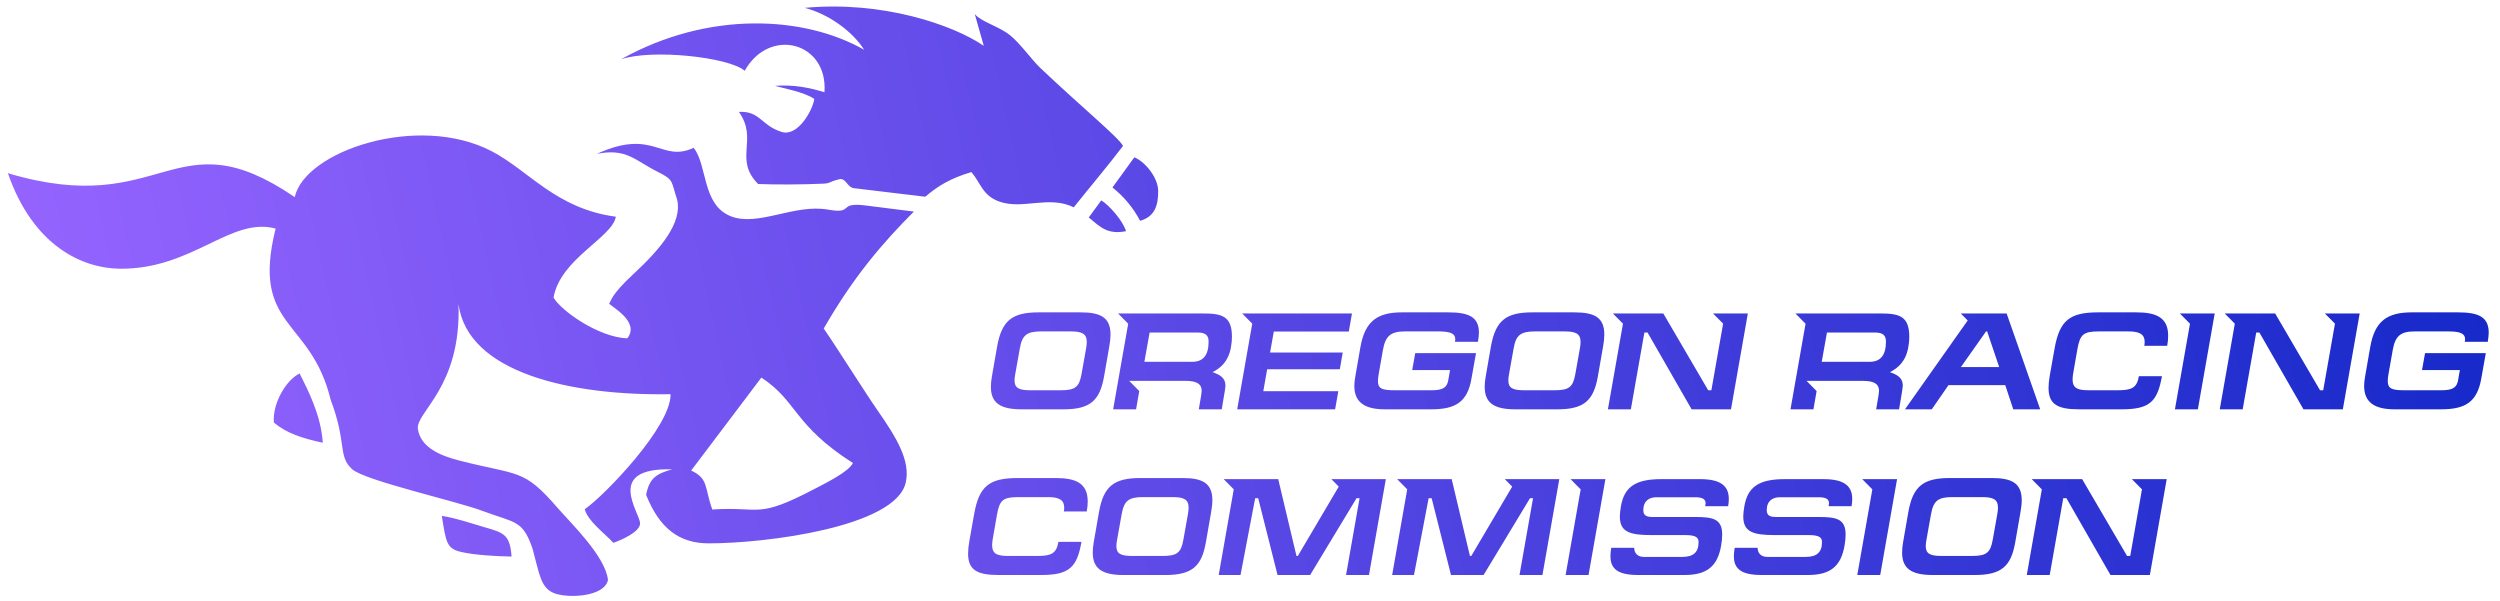 <?xml version="1.0" encoding="UTF-8"?>
<!DOCTYPE svg PUBLIC "-//W3C//DTD SVG 1.1//EN" "http://www.w3.org/Graphics/SVG/1.1/DTD/svg11.dtd">
<!-- Creator: CorelDRAW 2020 (64-Bit) -->
<svg xmlns="http://www.w3.org/2000/svg" xml:space="preserve" width="104mm" height="25mm" version="1.1" style="shape-rendering:geometricPrecision; text-rendering:geometricPrecision; image-rendering:optimizeQuality; fill-rule:evenodd; clip-rule:evenodd"
viewBox="0 0 10400 2500"
 xmlns:xlink="http://www.w3.org/1999/xlink"
 xmlns:xodm="http://www.corel.com/coreldraw/odm/2003">
 <defs>
  <style type="text/css">
   <![CDATA[
    .fil0 {fill:url(#id0);fill-rule:nonzero}
   ]]>
  </style>
  <linearGradient id="id0" gradientUnits="userSpaceOnUse" x1="305.45" y1="2365.01" x2="10319.64" y2="142.98">
   <stop offset="0" style="stop-opacity:1; stop-color:#9664FF"/>
   <stop offset="1" style="stop-opacity:1; stop-color:#1428C8"/>
  </linearGradient>
 </defs>
 <g id="Слой_x0020_1">
  <path class="fil0" d="M8431.41 2392.02l95.39 0 56.31 -319.48 13.22 0 183.29 319.48 163.77 0 70.09 -398.78c-48.24,0 -96.49,0 -144.75,0l41.89 42.42 -48.83 277.06 -13.21 0 -186.74 -319.48c-69.92,0 -139.83,0 -209.75,0l41.96 42.5 -62.64 356.28zm-5556.18 -434.54l292.08 -386.76c150.24,98.31 132.9,197.27 380.88,355.46 -17.47,36.31 -110.48,81.99 -156.79,106.28 -247.15,129.63 -222.25,73.43 -428.52,87.14 -32.19,-90.82 -14.62,-128.39 -87.65,-162.12zm1654.07 -1052.72c47.37,39.21 77.49,72.17 154.86,56.96 -11.2,-40.77 -69.07,-107.82 -102.88,-128.16l-51.98 71.2zm-2511.94 1288.95c-58.96,-16.98 -115.99,-37.54 -179.42,-47.68 17.5,110.24 19.81,135.6 79.43,149.81 56.94,13.6 149.89,18.32 210.75,19.46 -6.89,-90.39 -30.32,-98.46 -110.76,-121.59zm2725.5 -1275.22c60.67,-16.87 75.79,-64 75.15,-124.71 -0.58,-55.59 -54.86,-121.79 -99.3,-139.23l-90.9 125.32c47.54,37.78 86.11,83.79 115.05,138.62zm-3496.4 635.11c-56.34,26.98 -113.88,125.41 -107.16,204.27 52.62,44.15 115.43,64.77 203.45,83.99 -7.19,-114.57 -61.24,-217.73 -96.29,-288.26zm1827.53 -1088.1c81.94,116.23 -23.4,195.25 79.67,299.98 69.38,2.97 183.89,2.57 270.2,-1.38 33.41,-1.52 20.03,-6.93 67.13,-18.28 28.89,-6.96 32.24,33.58 61.83,37.12l296.14 35.48c54.82,-46.15 104.81,-76.57 192.01,-102.54 39.76,46.31 46.03,98.29 117.39,123.07 97.77,33.93 205.34,-27.17 308.52,23.46 69.71,-87.47 137.06,-166.28 204.91,-255.47 -18.42,-35.4 -170.15,-159.14 -346.25,-326.33 -30.1,-28.58 -83.79,-102.36 -123.55,-133.85 -49.27,-39.02 -119.01,-55.01 -146.94,-88.21l37.37 132.04c-127.84,-87.43 -421.95,-188.35 -744.84,-157.93 99.48,25.38 199.61,98.48 247.26,174.4 -246.39,-140.34 -644.79,-165.01 -1011.12,39.37 129.71,-43.37 448.61,-8.99 514.25,48.02 101.9,-182.88 346.48,-120.98 331.89,89.26 -68.07,-20.1 -125,-31.72 -205.42,-26.77 29.79,9.95 119.5,24.65 162.97,54.52 -6.86,49.01 -69.44,158.03 -135.29,137.5 -86.8,-27.05 -90.03,-88.2 -178.13,-83.46zm-591.23 174.55c124.42,-24.64 158.41,27.52 254.71,75.41 68.51,34.09 54.11,40.06 79.68,116.02 21.54,94.66 -68.02,202.72 -180.32,306.88 -98.91,91.79 -92.19,111.13 -102.42,123.8 -5.22,6.48 132.65,72.98 75.07,145.42 -120.25,-4.61 -276.22,-115.65 -306.63,-169.65 27.4,-161.04 244.62,-249.61 259.15,-336.43 -249.57,-33.36 -361.28,-191.59 -517.05,-272.66 -305.93,-159.21 -776.43,-0.76 -818.9,191.06 -504.45,-343.57 -540.85,95.04 -1193.16,-99.42 104.77,303.37 310.4,395.99 466.37,397.4 302.18,2.74 459.95,-217.19 647.39,-167.11 -103.82,416.53 146.21,369.97 228.74,711.79 68.95,181.81 28.81,234.49 89.72,289.46 52.27,47.18 431.55,132.01 539.56,172.48 139.51,52.23 169.77,37.14 211.02,159.05 28.83,105.38 33.22,160.19 87.32,183.14 54.02,22.92 209.66,18.49 226.18,-53.63 -9.85,-98.18 -154.15,-236.32 -209.75,-300.5 -143.45,-165.6 -159.51,-132.4 -410.77,-197.28 -75.02,-19.36 -157.83,-52.54 -170.28,-130.12 -11.15,-69.47 181.41,-173 168.97,-520.43 37.76,286.42 467.2,382.25 882.16,375.03 3.05,133.12 -272.85,420.1 -357.03,478.62 13.59,50.29 81.27,98.57 119.17,139.68 31.71,-11.14 112.75,-45.31 111.05,-82.03 -2.14,-46.06 -148.39,-231.89 133.4,-223.52 -63.51,17.69 -94.81,35.12 -108.21,106.01 55.17,138.94 137.39,201.8 260.67,201.8 238.27,0 775.92,-68.1 819.06,-252 21.14,-90.07 -37.08,-186.74 -118.26,-303.04 -50.04,-71.66 -172.53,-266.79 -222.65,-338.56 123.11,-214.45 244,-355.4 375.07,-486.65l-207.65 -26.18c-111.06,-12.02 -39.04,37.51 -149.43,18.05 -140.15,-24.71 -290.13,71.6 -403.23,28.18 -122.2,-46.9 -97.64,-213.63 -155.98,-285.24 -136.15,63.32 -164.75,-83.7 -402.74,25.17zm6751.43 1062.71l95.38 0 56.31 -319.48 13.21 0 183.31 319.48 163.77 0 70.09 -398.77c-48.26,0 -96.5,0 -144.75,0l41.89 42.41 -48.84 277.07 -13.21 0 -186.75 -319.48c-69.9,0 -139.83,0 -209.73,0l41.94 42.49 -62.62 356.28zm-1334.07 0c12.65,-70.67 15.52,-93.66 15.52,-98.25 0,-31.61 -20.69,-44.82 -53.45,-56.32 32.76,-17.24 65.54,-43.09 76.43,-104 2.88,-16.08 4.03,-30.45 4.03,-43.09 0,-87.34 -43.11,-97.11 -121.24,-97.11 -117.48,0 -234.97,0 -352.44,0l42.12 42.66 -62.6 356.11 95.38 0 13.27 -75.94 -41.89 -42.42 234.33 0c47.7,0 67.23,13.21 67.23,41.94 0,4.6 -2.87,27 -12.08,76.42l95.39 0zm-299.93 -319.48l199.38 0c33.9,0 45.96,12.07 45.96,37.93 0,56.31 -22.41,83.89 -67.8,83.89l-199.38 0 21.84 -121.82zm-3007.41 183.3l21.84 -125.26c3.43,-18.97 5.16,-35.05 5.16,-49.42 0,-71.83 -41.93,-92.5 -124.1,-92.5l-175.26 0c-108.6,0 -152.85,32.75 -172.38,141.92l-21.84 125.26c-2.87,16.09 -4.01,30.45 -4.01,43.1 0,65.5 37.91,93.08 126.98,93.08l175.24 0c111.47,0 150.55,-36.77 168.37,-136.18zm-369.48 -9.76l18.97 -106.31c9.77,-56.88 29.3,-71.83 89.07,-71.83l122.96 0c46.54,0 66.65,9.21 66.65,44.25 0,7.47 -1.15,16.66 -2.87,27.01l-18.97 106.3c-9.75,54.01 -25.85,67.23 -86.76,67.23l-126.41 0c-47.12,0 -65.51,-9.19 -65.51,-41.38 0,-7.47 1.15,-15.51 2.87,-25.27zm859.04 145.94c12.64,-70.67 15.51,-93.66 15.51,-98.25 0,-31.61 -20.69,-44.82 -53.44,-56.32 32.75,-17.24 65.51,-43.09 76.43,-104 2.87,-16.1 4.03,-30.45 4.03,-43.09 0,-87.34 -43.11,-97.11 -121.25,-97.11 -117.47,0 -234.96,0 -352.44,0l42.12 42.66 -62.59 356.11 95.38 0 13.27 -75.94 -41.89 -42.42 234.32 0c47.69,0 67.24,13.21 67.24,41.94 0,4.6 -2.89,27 -12.08,76.42l95.39 0zm-299.95 -319.48l199.4 0c33.9,0 45.96,12.07 45.96,37.93 0,56.31 -22.4,83.89 -67.8,83.89l-199.38 0 21.82 -121.82zm364.3 319.48l407.4 0 13.21 -75.27 -312 0 16.08 -91.36 302.25 0 12.06 -69.53 -302.24 0 15.51 -87.34 312.02 0 13.21 -75.27c-152.23,0 -304.48,0 -456.71,0l41.86 42.38 -62.65 356.39zm740.68 -233.87l-12.65 70.69 157.44 0 -7.47 42.51c-5.18,28.74 -20.69,41.38 -68.38,41.38l-156.87 0c-50.56,0 -67.22,-7.48 -67.22,-37.93 0,-8.04 1.15,-17.24 2.87,-28.16l17.82 -101.13c10.34,-59.75 33.9,-77.57 91.35,-77.57l140.79 0c50.56,0 68.94,9.77 68.94,32.75 0,1.73 -0.56,6.9 -1.14,10.36l95.38 0c2.3,-14.37 4.03,-27.02 4.03,-37.93 0,-67.8 -45.97,-84.46 -128.72,-84.46l-191.35 0c-104,0 -153.99,37.91 -172.95,144.79l-21.25 122.39c-2.31,13.79 -4.03,27.01 -4.03,38.49 0,68.96 43.67,97.69 126.98,97.69l193.06 0c102.86,0 150.55,-31.6 167.23,-127.56l18.96 -106.31 -252.82 0zm759.61 97.69l21.83 -125.26c3.45,-18.97 5.18,-35.05 5.18,-49.42 0,-71.83 -41.95,-92.5 -124.12,-92.5l-175.25 0c-108.6,0 -152.84,32.75 -172.38,141.92l-21.83 125.26c-2.88,16.09 -4.03,30.45 -4.03,43.1 0,65.5 37.93,93.08 126.99,93.08l175.25 0c111.48,0 150.55,-36.77 168.36,-136.18zm-369.46 -9.76l18.96 -106.31c9.76,-56.88 29.31,-71.83 89.06,-71.83l122.97 0c46.54,0 66.65,9.21 66.65,44.25 0,7.47 -1.16,16.66 -2.87,27.01l-18.96 106.3c-9.78,54.01 -25.86,67.23 -86.77,67.23l-126.42 0c-47.11,0 -65.49,-9.19 -65.49,-41.38 0,-7.47 1.14,-15.51 2.87,-25.27zm411.4 145.94l95.4 0 56.3 -319.48 13.22 0 183.3 319.48 163.76 0 70.11 -398.77c-48.26,0 -96.51,0 -144.75,0l41.89 42.41 -48.84 277.07 -13.22 0 -186.74 -319.48c-69.92,0 -139.83,0 -209.75,0l41.96 42.49 -62.64 356.28zm1347.22 0l69.53 -100.56 236.17 0 33.31 100.56 112.06 0 -139.63 -398.77 -190.8 0 28.82 29.19 -260.93 369.58 111.47 0zm121.25 -175.82l104.57 -148.26 4.59 0 50 148.26 -159.16 0zm740.34 37.91c-8.05,48.27 -29.9,58.62 -86.76,58.62l-122.41 0c-44.8,0 -66.64,-8.04 -66.64,-44.83 0,-8.03 1.06,-17.24 2.87,-27.58l17.24 -98.83c10.92,-62.63 26.42,-73.55 90.2,-73.55l122.41 0c48.25,0 67.22,13.22 67.22,44.82 0,4.59 -1.15,12.07 -1.73,14.95l95.39 0c2.87,-15.52 4.02,-29.31 4.02,-41.95 0,-76.99 -51.73,-97.1 -132.74,-97.1l-158.58 0c-117.22,0 -160.29,32.76 -181,149.38l-20.11 113.2c-3.47,19.52 -5.18,36.79 -5.18,51.72 0,66.65 35.63,89.06 125.84,89.06l177.55 0c117.79,0 149.4,-31.6 168.37,-137.91l-95.96 0zm315.45 -260.86l-144.88 0 42.02 42.54 -62.62 356.23 95.38 0 70.1 -398.77zm875.03 164.9l-12.64 70.69 157.45 0 -7.49 42.51c-5.04,28.74 -20.69,41.38 -68.36,41.38l-156.87 0c-50.56,0 -67.24,-7.48 -67.24,-37.93 0,-8.04 0.96,-17.27 2.88,-28.16l17.82 -101.13c10.52,-59.72 33.9,-77.57 91.36,-77.57l140.77 0c50.58,0 68.95,9.77 68.95,32.75 0,1.73 -0.57,6.9 -1.15,10.36l95.39 0c2.29,-14.37 4.02,-27.02 4.02,-37.93 0,-67.8 -45.98,-84.46 -128.71,-84.46l-191.34 0c-103.99,0 -154.39,37.85 -172.96,144.79l-21.26 122.39c-2.38,13.76 -4.01,27.01 -4.01,38.49 0,68.96 43.67,97.69 126.98,97.69l193.06 0c102.86,0 150.12,-31.68 167.21,-127.56l18.97 -106.31 -252.83 0zm-5685.16 785.22c-8.04,48.27 -29.92,58.61 -86.76,58.61l-122.39 0c-44.76,0 -66.65,-8.05 -66.65,-44.82 0,-8.04 1.07,-17.25 2.87,-27.58l17.24 -98.82c10.93,-62.64 26.43,-73.56 90.21,-73.56l122.39 0c48.27,0 67.24,13.21 67.24,44.82 0,4.59 -1.15,12.06 -1.73,14.93l95.38 0c2.88,-15.5 4.03,-29.3 4.03,-41.94 0,-77 -51.78,-97.11 -132.74,-97.11l-158.58 0c-117.17,0 -160.31,32.81 -181.02,149.41l-20.11 113.19c-3.45,19.48 -5.16,36.77 -5.16,51.71 0,66.65 35.63,89.07 125.83,89.07l177.56 0c117.79,0 149.4,-31.61 168.37,-137.91l-95.98 0zm613.4 1.73l21.86 -125.26c3.3,-19 5.16,-35.06 5.16,-49.43 0,-71.82 -41.99,-92.51 -124.12,-92.51l-175.25 0c-108.55,0 -153.35,32.73 -172.39,141.94l-21.82 125.26c-2.8,16.05 -4.03,30.45 -4.03,43.09 0,65.51 37.93,93.09 126.99,93.09l175.25 0c111.47,0 151.01,-36.7 168.35,-136.18zm-369.46 -9.77l18.97 -106.3c10.13,-56.82 29.3,-71.83 89.05,-71.83l122.97 0c46.55,0 66.66,9.19 66.66,44.25 0,7.46 -1.05,16.73 -2.87,27l-18.97 106.3c-9.63,53.99 -25.91,67.23 -86.76,67.23l-126.41 0c-47.06,0 -65.51,-9.19 -65.51,-41.37 0,-7.46 1.13,-15.51 2.87,-25.28zm1118.07 -252.83c-75.53,0 -151.04,0 -226.57,0l30.68 31.07 -170.13 288.41 -5.74 0 -75.85 -319.48c-75.63,0 -151.25,0 -226.86,0l41.86 42.38 -62.67 356.4 90.8 0 60.91 -319.48 12.63 0 80.46 319.48 135.6 0 193.07 -319.48 12.63 0 -56.3 319.48 95.38 0 70.1 -398.78zm1307.32 0l-162.03 0c-106.26,0 -153.38,32.22 -167.21,112.62 -2.77,16.08 -4.6,30.46 -4.6,42.52 0,64.37 40.22,77.58 131.58,77.58l141.36 0c43.66,0 54.59,10.33 54.59,29.3 0,41.95 -21.33,61.48 -67.81,61.48l-159.74 0c-26.96,0 -40.23,-16.66 -40.23,-37.92l-95.37 0c-2.31,12.64 -3.45,24.71 -3.45,35.05 0,52.86 31.02,78.15 115.5,78.15l192.48 0c94.23,0 137.22,-36.83 152.27,-121.25 3.28,-18.38 4.6,-33.9 4.6,-47.11 0,-66.65 -40.28,-72.97 -113.76,-72.97l-174.11 0c-22.94,0 -40.23,-3.45 -40.23,-28.16 0,-39.08 24.71,-54.01 54.6,-54.01l160.3 0c33.9,0 44.25,9.19 44.25,25.85 0,1.73 -1.16,7.47 -1.72,11.49l95.38 0c1.72,-10.92 2.87,-20.68 2.87,-29.87 0,-56.32 -36.25,-82.75 -119.52,-82.75zm513.44 0l-162.05 0c-106.24,0 -153.36,32.22 -167.21,112.62 -2.76,16.08 -4.59,30.46 -4.59,42.52 0,64.37 40.22,77.58 131.58,77.58l141.36 0c43.67,0 54.59,10.33 54.59,29.3 0,41.95 -21.32,61.48 -67.82,61.48l-159.74 0c-26.94,0 -40.22,-16.66 -40.22,-37.92l-95.38 0c-2.29,12.64 -3.45,24.71 -3.45,35.05 0,52.86 31.03,78.15 115.5,78.15l192.49 0c94.24,0 137.22,-36.83 152.27,-121.25 3.28,-18.38 4.59,-33.9 4.59,-47.11 0,-66.65 -40.26,-72.97 -113.76,-72.97l-174.11 0c-22.92,0 -40.22,-3.45 -40.22,-28.16 0,-39.08 24.71,-54.01 54.59,-54.01l160.31 0c33.9,0 44.25,9.19 44.25,25.85 0,1.73 -1.16,7.47 -1.73,11.49l95.38 0c1.73,-10.92 2.89,-20.68 2.89,-29.87 0,-56.32 -36.27,-82.75 -119.52,-82.75zm797.59 262.6l21.83 -125.26c3.31,-19 5.16,-35.06 5.16,-49.43 0,-71.82 -41.99,-92.51 -124.11,-92.51l-175.24 0c-108.56,0 -153.36,32.73 -172.39,141.94l-21.83 125.26c-2.8,16.05 -4.03,30.45 -4.03,43.09 0,65.51 37.93,93.09 126.98,93.09l175.26 0c111.47,0 151.02,-36.7 168.37,-136.18zm-369.48 -9.77l18.96 -106.3c10.14,-56.82 29.31,-71.83 89.06,-71.83l122.97 0c46.54,0 66.65,9.19 66.65,44.25 0,7.46 -1.04,16.73 -2.87,27l-18.96 106.3c-9.63,53.99 -25.91,67.23 -86.77,67.23l-126.4 0c-47.07,0 -65.51,-9.19 -65.51,-41.37 0,-7.46 1.13,-15.51 2.87,-25.28zm-1527.27 -252.83c-75.52,0 -151.04,0 -226.57,0l30.68 31.07 -170.14 288.41 -5.74 0 -75.85 -319.48c-75.61,0 -151.23,0 -226.85,0l41.86 42.38 -62.66 356.4 90.78 0 60.92 -319.48 12.64 0 80.44 319.48 135.6 0 193.08 -319.48 12.63 0 -56.31 319.48 95.38 0 70.11 -398.78zm191.81 0l-144.88 0 42.02 42.55 -62.62 356.23 95.38 0 70.1 -398.78zm1213.35 0l-144.88 0 42 42.55 -62.62 356.23 95.39 0 70.11 -398.78z"/>
 </g>
</svg>
